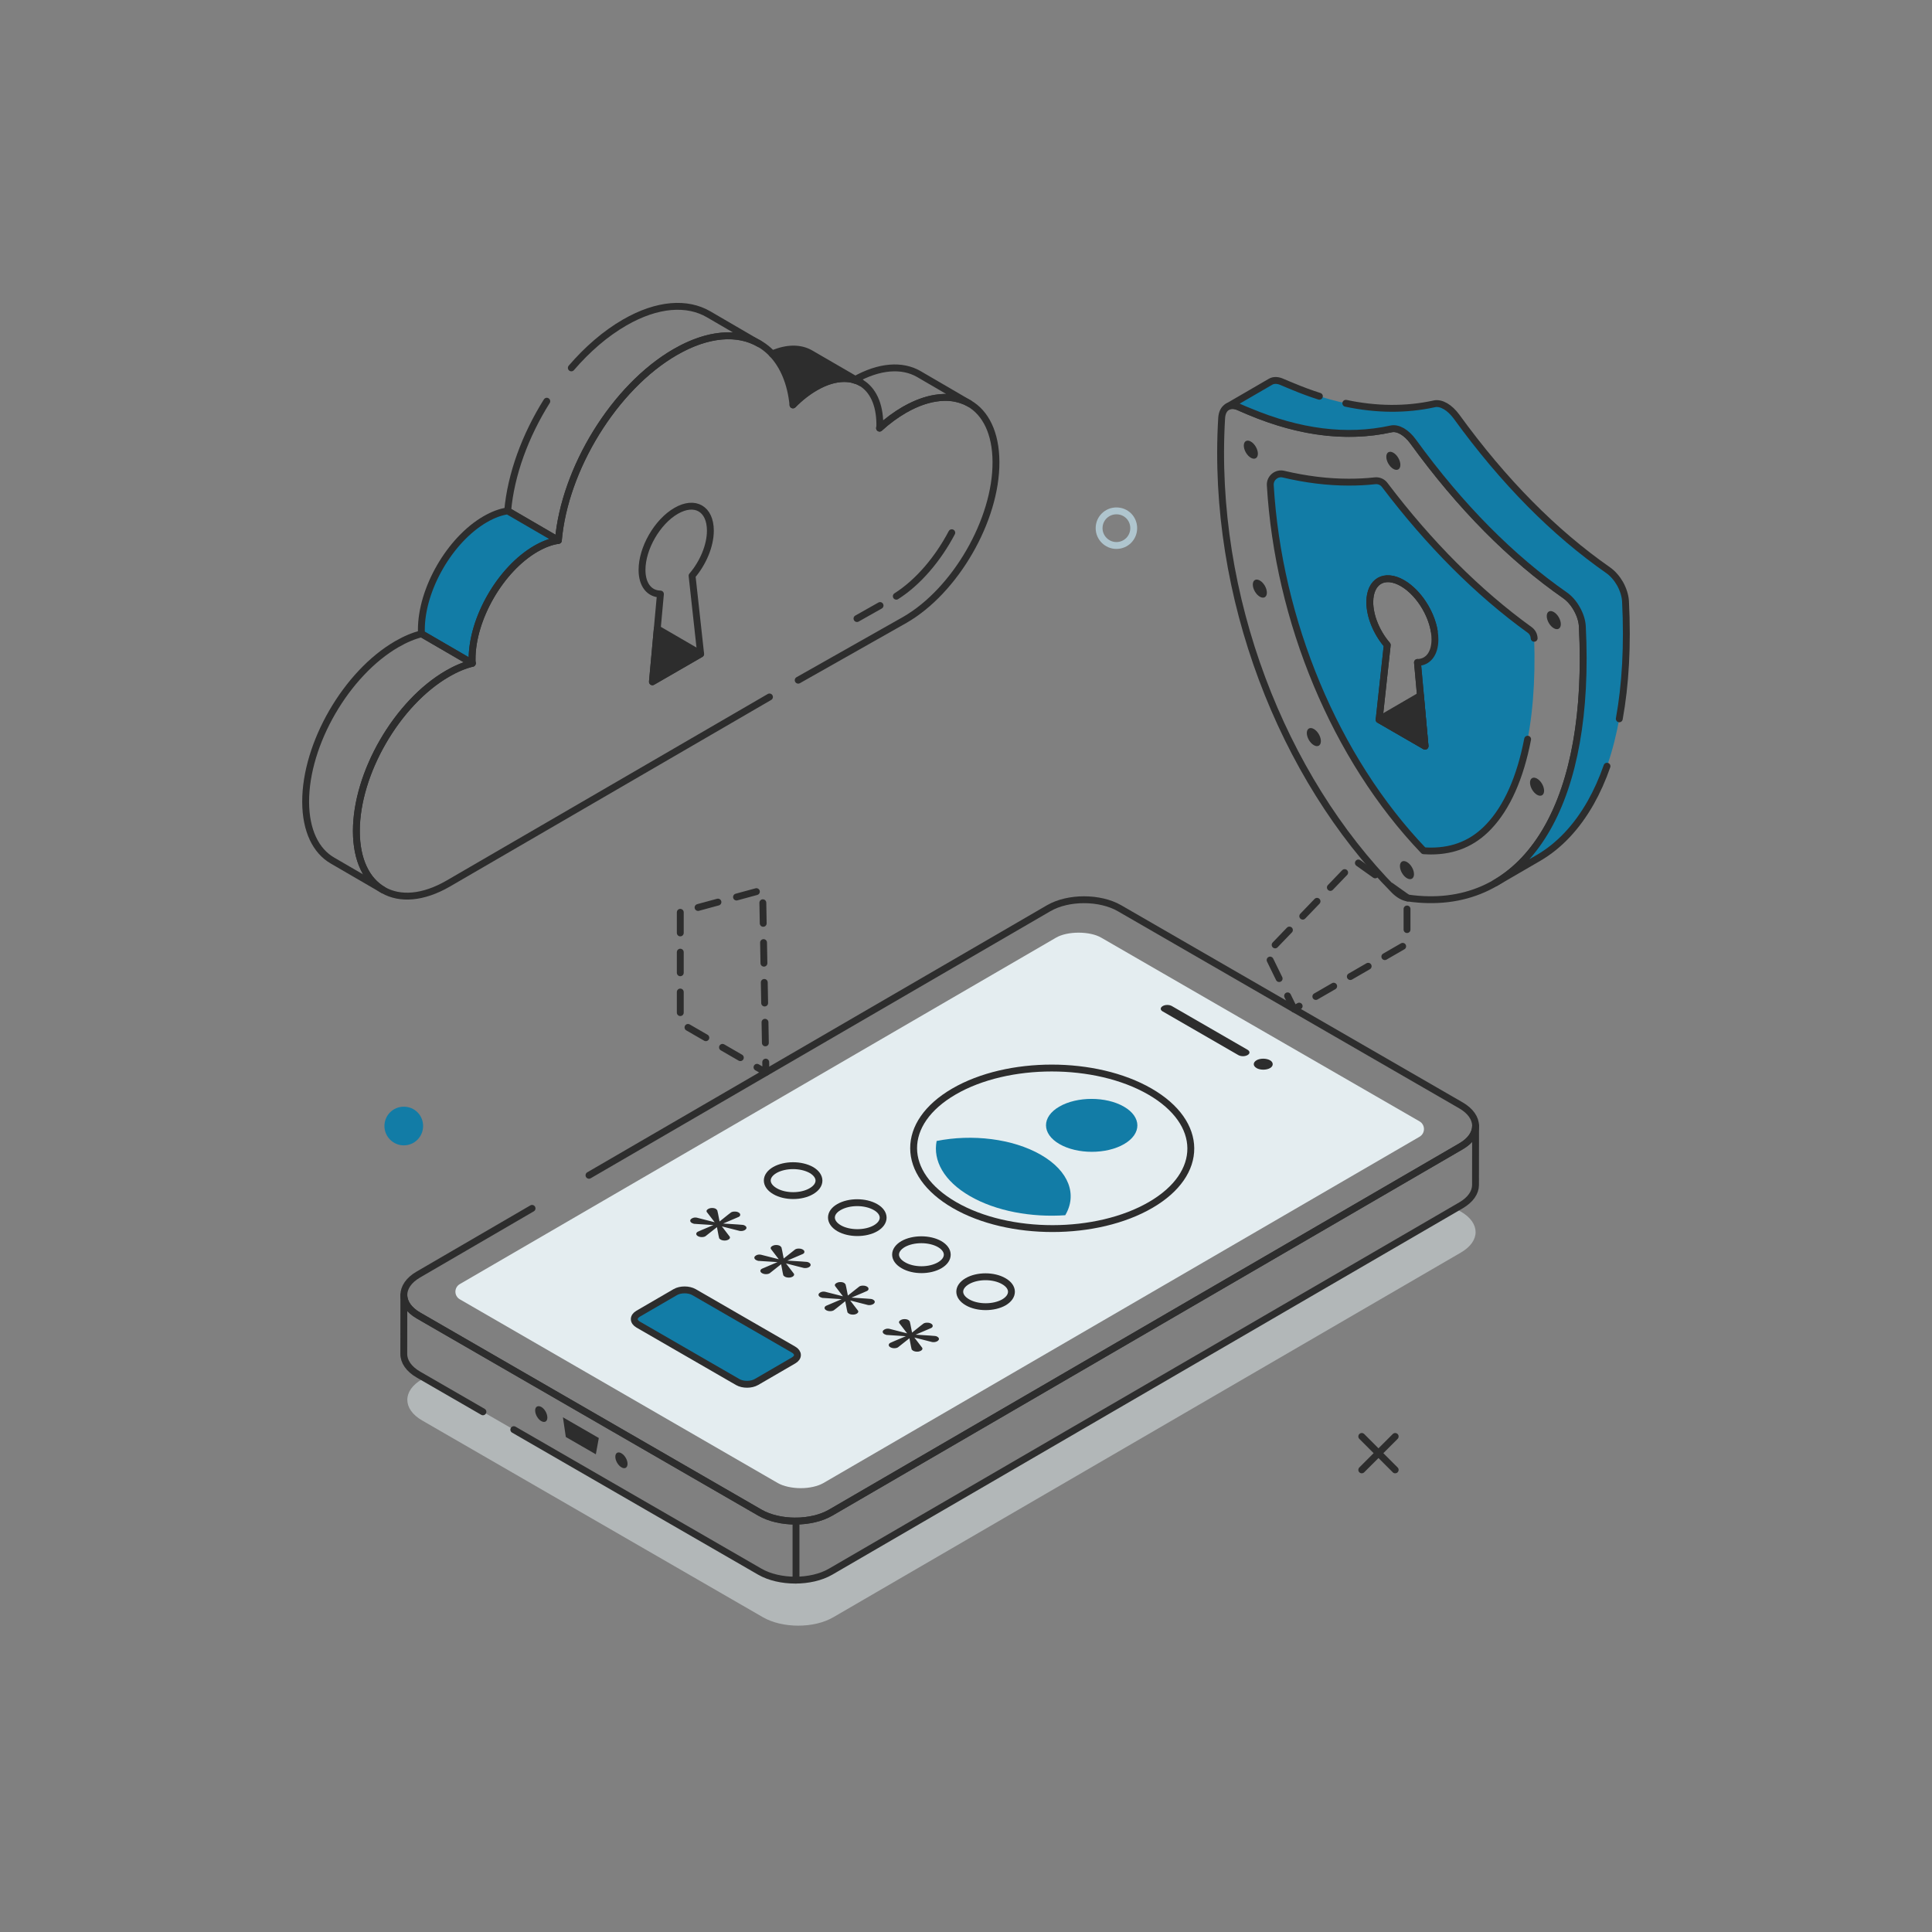 <svg width="512" height="512" viewBox="0 0 512 512" fill="none" xmlns="http://www.w3.org/2000/svg">
<rect x="0" y="0" width="512" height="512" fill="#808080" stroke="none"/>
<mask id="mask0_549_2034" style="mask-type:luminance" maskUnits="userSpaceOnUse" x="0" y="0" width="512" height="512">
<path d="M512 0H0V512H512V0Z" fill="white"/>
</mask>
<g mask="url(#mask0_549_2034)">
<g opacity="0.5">
<path d="M387.19 331.917L220.855 428.578C215.756 431.565 207.343 431.565 202.171 428.578L111.847 376.423C106.675 373.436 106.639 368.557 111.774 365.57L112.43 365.169L201.37 416.523C206.542 419.51 214.992 419.51 220.127 416.523L385.697 320.262L387.154 321.1C392.326 324.086 392.362 328.894 387.19 331.917Z" fill="#E4EDF0"/>
</g>
<path d="M136.163 378.871L201.355 416.509C206.531 419.497 214.982 419.497 220.124 416.509L387.171 319.432C389.742 317.938 391.021 315.988 391.027 314.037L391.046 298.387C391.04 300.338 389.761 302.288 387.19 303.782L220.144 400.859C215.002 403.848 206.55 403.848 201.374 400.859L110.927 348.64C108.322 347.136 107.02 345.149 107.026 343.165L107.007 358.815C107.001 360.799 108.302 362.785 110.907 364.289L127.98 374.146" stroke="#2D2D2D" stroke-width="1.821" stroke-linecap="round" stroke-linejoin="round"/>
<path d="M376.191 297.171C361.04 288.466 291.877 248.512 291.877 248.512C290.42 247.638 288.162 247.164 285.831 247.164C283.536 247.164 281.278 247.638 279.821 248.512L121.863 340.293C120.297 341.204 120.297 343.425 121.863 344.336C136.978 353.077 206.141 393.031 206.141 393.031C207.598 393.869 209.893 394.379 212.224 394.379C214.519 394.379 216.74 393.869 218.197 393.031L376.191 301.25C377.757 300.339 377.757 298.082 376.191 297.171Z" fill="#E4EDF0"/>
<path d="M156.087 311.463L277.912 240.69C283.099 237.676 291.506 237.702 296.682 240.69L387.129 292.91C392.305 295.898 392.377 300.768 387.19 303.782L220.143 400.859C215.001 403.848 206.55 403.847 201.374 400.859L110.927 348.64C105.751 345.651 105.723 340.755 110.865 337.767L140.999 320.23" stroke="#2D2D2D" stroke-width="1.821" stroke-linecap="round" stroke-linejoin="round"/>
<path d="M210.949 403.106V418.748" stroke="#2D2D2D" stroke-width="1.821" stroke-linecap="round" stroke-linejoin="round"/>
<path d="M330.582 278.179C331.296 278.591 331.3 279.211 330.635 279.597C329.926 280.009 328.858 280.008 328.144 279.596L308.108 268.029C307.439 267.643 307.436 267.024 308.145 266.612C308.81 266.226 309.878 266.226 310.547 266.612L330.582 278.179Z" fill="#2D2D2D"/>
<path d="M336.597 280.999C337.508 281.525 337.513 282.511 336.608 283.037C335.59 283.629 333.945 283.596 333.034 283.07C332.009 282.478 332.003 281.558 333.021 280.966C333.926 280.44 335.572 280.407 336.597 280.999Z" fill="#2D2D2D"/>
<path d="M141.821 373.788C141.821 374.835 142.55 376.103 143.438 376.61C144.358 377.117 145.055 376.705 145.055 375.69C145.055 374.643 144.358 373.375 143.47 372.868C142.55 372.361 141.821 372.773 141.821 373.788Z" fill="#2D2D2D"/>
<path d="M149.185 375.6L149.946 380.815L157.904 385.405L158.692 381.087L149.185 375.6Z" fill="#2D2D2D"/>
<path d="M163.067 386.06C163.067 387.075 163.797 388.343 164.685 388.85C165.573 389.389 166.302 388.978 166.302 387.931C166.302 386.884 165.573 385.647 164.685 385.14C163.797 384.601 163.067 385.014 163.067 386.06Z" fill="#2D2D2D"/>
<path d="M304.952 319.315C290.638 327.656 267.329 327.692 252.943 319.351C238.556 311.047 238.52 297.571 252.797 289.267C267.074 280.963 290.346 280.963 304.733 289.267C319.119 297.571 319.193 311.048 304.952 319.315Z" fill="#E4EDF0"/>
<path d="M304.952 319.315C290.638 327.656 267.329 327.692 252.943 319.351C238.556 311.047 238.52 297.571 252.797 289.267C267.074 280.963 290.346 280.963 304.733 289.267C319.119 297.571 319.193 311.048 304.952 319.315Z" stroke="#2D2D2D" stroke-width="1.821" stroke-linecap="round" stroke-linejoin="round"/>
<path d="M275.863 306.048C283.343 310.366 285.514 316.623 282.299 322.048C273.348 322.667 263.972 320.978 257.049 316.981C250.146 312.996 247.2 307.571 248.218 302.372C257.573 300.492 268.383 301.73 275.863 306.048Z" fill="#127CA6"/>
<path d="M297.846 293.27C302.585 296.006 302.61 300.455 297.902 303.191C293.194 305.927 285.512 305.927 280.773 303.191C276.034 300.455 276.009 296.006 280.717 293.27C285.425 290.534 293.107 290.534 297.846 293.27Z" fill="#127CA6"/>
<path d="M266.054 345.137C263.359 346.667 259.062 346.667 256.403 345.137C253.671 343.571 253.671 341.095 256.33 339.529C259.025 337.963 263.322 337.963 266.017 339.529C268.712 341.059 268.713 343.571 266.054 345.137Z" stroke="#2D2D2D" stroke-width="1.821" stroke-linecap="round" stroke-linejoin="round"/>
<path d="M249.045 335.304C246.35 336.87 242.053 336.87 239.394 335.304C236.662 333.738 236.662 331.261 239.321 329.695C242.016 328.165 246.314 328.165 249.009 329.695C251.704 331.261 251.704 333.738 249.045 335.304Z" stroke="#2D2D2D" stroke-width="1.821" stroke-linecap="round" stroke-linejoin="round"/>
<path d="M232.037 325.506C229.378 327.036 225.044 327.036 222.385 325.506C219.69 323.94 219.653 321.428 222.312 319.898C225.007 318.332 229.305 318.332 232.037 319.898C234.696 321.428 234.732 323.94 232.037 325.506Z" stroke="#2D2D2D" stroke-width="1.821" stroke-linecap="round" stroke-linejoin="round"/>
<path d="M215.028 315.673C212.369 317.239 208.035 317.239 205.376 315.673C202.681 314.107 202.645 311.63 205.34 310.064C208.035 308.534 212.296 308.534 215.028 310.064C217.687 311.63 217.723 314.107 215.028 315.673Z" stroke="#2D2D2D" stroke-width="1.821" stroke-linecap="round" stroke-linejoin="round"/>
<path d="M195.732 321.316C196.008 321.475 196.164 321.664 196.165 321.903C196.184 322.132 196.064 322.321 195.79 322.48C195.704 322.53 194.3 323.127 191.644 324.251C194.926 324.46 196.643 324.56 196.781 324.6C196.987 324.6 197.177 324.67 197.384 324.789C197.763 325.008 197.902 325.267 197.783 325.595C197.681 325.754 197.561 325.883 197.407 325.973C197.013 326.202 196.568 326.281 196.035 326.211L191.304 325.008L193.398 327.744C193.537 328.042 193.402 328.301 193.025 328.52C192.871 328.61 192.648 328.679 192.373 328.739C191.824 328.799 191.342 328.719 190.946 328.49L190.601 328.191C190.549 328.101 190.354 327.117 190 325.207C188.068 326.749 187.042 327.564 186.956 327.614C186.682 327.773 186.356 327.843 185.944 327.843C185.549 327.833 185.223 327.743 184.947 327.584C184.671 327.425 184.532 327.246 184.514 327.017C184.513 326.778 184.632 326.589 184.906 326.43C184.992 326.38 186.379 325.773 189.052 324.659C185.753 324.46 184.035 324.341 183.897 324.321L183.364 324.112C182.985 323.893 182.846 323.614 182.947 323.296C183.015 323.137 183.152 323.017 183.357 322.898C183.751 322.669 184.163 322.609 184.644 322.689L189.392 323.903L187.281 321.157C187.159 320.868 187.277 320.62 187.671 320.391C187.876 320.272 188.082 320.192 188.357 320.152C188.923 320.082 189.37 320.162 189.732 320.371L190.078 320.729C190.13 320.799 190.325 321.804 190.696 323.704C192.611 322.152 193.654 321.347 193.74 321.297C194.014 321.138 194.34 321.068 194.735 321.078C195.147 321.078 195.456 321.157 195.732 321.316Z" fill="#2D2D2D"/>
<path d="M212.741 331.136C213.017 331.295 213.172 331.484 213.173 331.723C213.191 331.952 213.073 332.141 212.799 332.3C212.713 332.35 211.308 332.947 208.652 334.071C211.917 334.27 213.652 334.379 213.772 334.409C213.995 334.419 214.185 334.489 214.392 334.608C214.754 334.817 214.893 335.076 214.792 335.414C214.69 335.573 214.57 335.702 214.416 335.792C214.022 336.021 213.559 336.091 213.043 336.031L208.295 334.817L210.406 337.563C210.528 337.852 210.41 338.12 210.033 338.339C209.879 338.429 209.656 338.498 209.382 338.558C208.815 338.608 208.35 338.539 207.954 338.31L207.592 338.001C207.557 337.921 207.345 336.926 207.008 335.026C205.076 336.568 204.051 337.384 203.965 337.434C203.691 337.593 203.365 337.663 202.953 337.663C202.558 337.653 202.231 337.563 201.955 337.404C201.679 337.245 201.523 337.056 201.505 336.827C201.504 336.588 201.623 336.399 201.897 336.24C201.983 336.19 203.388 335.593 206.044 334.469C202.745 334.27 201.044 334.161 200.906 334.141L200.372 333.932C199.976 333.703 199.837 333.424 199.938 333.106C200.023 332.957 200.143 332.827 200.348 332.708C200.742 332.479 201.153 332.419 201.652 332.509L206.383 333.713L204.289 330.977C204.15 330.679 204.269 330.43 204.663 330.201C204.868 330.082 205.091 330.012 205.348 329.962C205.914 329.892 206.379 329.982 206.741 330.191L207.086 330.549C207.138 330.619 207.316 331.614 207.687 333.514C209.619 331.972 210.645 331.156 210.731 331.106C211.005 330.947 211.331 330.878 211.726 330.888C212.138 330.888 212.465 330.977 212.741 331.136Z" fill="#2D2D2D"/>
<path d="M229.749 340.956C230.007 341.105 230.163 341.294 230.164 341.533C230.183 341.762 230.064 341.951 229.79 342.11C229.704 342.16 228.316 342.767 225.643 343.881C228.925 344.09 230.661 344.199 230.781 344.229C231.004 344.239 231.193 344.309 231.4 344.428C231.762 344.637 231.902 344.896 231.783 345.224C231.698 345.393 231.561 345.512 231.407 345.602C231.013 345.831 230.567 345.911 230.051 345.851L225.304 344.637L227.415 347.383C227.537 347.672 227.401 347.93 227.024 348.149C226.87 348.239 226.665 348.318 226.373 348.368C225.824 348.428 225.342 348.348 224.963 348.129L224.6 347.821C224.565 347.741 224.354 346.746 224 344.836C222.085 346.388 221.042 347.194 220.956 347.244C220.682 347.403 220.355 347.473 219.943 347.473C219.548 347.463 219.221 347.373 218.963 347.224C218.687 347.065 218.532 346.876 218.513 346.647C218.512 346.408 218.631 346.219 218.905 346.06C218.991 346.01 220.396 345.413 223.052 344.289C219.753 344.09 218.034 343.971 217.897 343.951L217.363 343.742C216.984 343.523 216.845 343.244 216.946 342.926C217.031 342.777 217.151 342.647 217.356 342.528C217.75 342.299 218.162 342.239 218.661 342.329L223.391 343.533L221.297 340.797C221.158 340.499 221.277 340.25 221.671 340.021C221.876 339.902 222.099 339.832 222.356 339.782C222.923 339.712 223.37 339.792 223.732 340.001L224.078 340.359C224.13 340.429 224.324 341.434 224.695 343.334C226.627 341.792 227.653 340.976 227.739 340.926C228.013 340.767 228.339 340.697 228.734 340.707C229.146 340.707 229.473 340.797 229.749 340.956Z" fill="#2D2D2D"/>
<path d="M246.74 350.766C247.016 350.925 247.172 351.114 247.173 351.353C247.192 351.582 247.072 351.771 246.798 351.93C246.712 351.98 245.308 352.577 242.652 353.701C245.934 353.91 247.651 354.009 247.789 354.049C247.995 354.049 248.184 354.119 248.391 354.238C248.77 354.457 248.909 354.716 248.791 355.044C248.689 355.203 248.569 355.332 248.415 355.422C248.021 355.651 247.575 355.731 247.042 355.661L242.312 354.457L244.406 357.193C244.545 357.491 244.41 357.75 244.033 357.969C243.879 358.059 243.656 358.128 243.381 358.188C242.832 358.248 242.35 358.168 241.954 357.939L241.609 357.641C241.557 357.551 241.362 356.566 241.008 354.656C239.076 356.198 238.05 357.014 237.964 357.064C237.69 357.223 237.364 357.292 236.952 357.292C236.557 357.282 236.23 357.193 235.954 357.034C235.678 356.875 235.54 356.696 235.522 356.467C235.521 356.228 235.639 356.039 235.913 355.88C235.999 355.83 237.387 355.223 240.06 354.109C236.761 353.91 235.043 353.79 234.905 353.77L234.372 353.562C233.993 353.343 233.854 353.064 233.955 352.746C234.023 352.587 234.16 352.467 234.365 352.348C234.759 352.119 235.17 352.059 235.652 352.139L240.399 353.353L238.289 350.607C238.167 350.318 238.285 350.07 238.679 349.841C238.884 349.722 239.09 349.642 239.365 349.602C239.931 349.532 240.378 349.612 240.74 349.821L241.086 350.179C241.138 350.249 241.333 351.254 241.704 353.154C243.619 351.602 244.661 350.796 244.747 350.746C245.021 350.587 245.348 350.517 245.743 350.527C246.155 350.527 246.464 350.607 246.74 350.766Z" fill="#2D2D2D"/>
<path d="M210.298 357.658C211.67 358.45 211.677 359.732 210.314 360.524L200.472 366.244C199.088 367.049 196.874 367.049 195.502 366.257L169.134 351.033C167.762 350.241 167.734 348.947 169.118 348.142L178.96 342.422C180.323 341.63 182.558 341.642 183.93 342.434L210.298 357.658Z" fill="#127CA6"/>
<path d="M210.298 357.658C211.67 358.45 211.677 359.732 210.314 360.524L200.472 366.244C199.088 367.049 196.874 367.049 195.502 366.257L169.134 351.033C167.762 350.241 167.734 348.947 169.118 348.142L178.96 342.422C180.323 341.63 182.558 341.642 183.93 342.434L210.298 357.658Z" stroke="#2D2D2D" stroke-width="1.821" stroke-linecap="round" stroke-linejoin="round"/>
<path d="M180.282 241.774V271.093L202.973 284.205L202.099 235.845L180.282 241.774Z" stroke="#2D2D2D" stroke-width="1.821" stroke-linecap="round" stroke-linejoin="round" stroke-dasharray="5.46 5.1"/>
<path d="M226.392 100.715C233.057 96.927 239.103 96.6 243.474 99.113L256.913 106.943C256.767 106.834 256.585 106.761 256.403 106.688C256.039 106.469 255.639 106.287 255.238 106.178C254.837 105.996 254.437 105.887 254.036 105.778C254 105.742 253.927 105.741 253.854 105.741C253.417 105.595 252.943 105.523 252.506 105.45C251.086 105.231 249.593 105.268 247.99 105.523C246.715 105.705 245.331 106.069 243.947 106.579C243.474 106.761 243 106.943 242.527 107.162C241.58 107.563 240.633 108.073 239.65 108.619C237.392 109.93 235.206 111.533 233.094 113.463" stroke="#2D2D2D" stroke-width="1.821" stroke-linecap="round" stroke-linejoin="round"/>
<path d="M228.212 101.444C227.993 101.335 227.776 101.225 227.557 101.116C227.302 100.97 227.011 100.861 226.683 100.788C226.392 100.679 226.1 100.569 225.772 100.533C225.517 100.46 225.226 100.423 224.935 100.387C224.534 100.351 224.134 100.315 223.733 100.315C221.438 100.315 218.852 101.043 216.084 102.646C214.008 103.848 212.006 105.414 210.148 107.308C209.565 101.48 207.598 96.927 204.648 93.795C208.582 92.083 212.114 92.12 214.773 93.65L228.212 101.444Z" fill="#2D2D2D"/>
<path d="M228.212 101.444C227.993 101.335 227.776 101.225 227.557 101.116C227.302 100.97 227.011 100.861 226.683 100.788C226.392 100.679 226.1 100.569 225.772 100.533C225.517 100.46 225.226 100.423 224.935 100.387C224.534 100.351 224.134 100.315 223.733 100.315C221.438 100.315 218.852 101.043 216.084 102.646C214.008 103.848 212.006 105.414 210.148 107.308C209.565 101.48 207.598 96.927 204.648 93.795C208.582 92.083 212.114 92.12 214.773 93.65L228.212 101.444Z" stroke="#2D2D2D" stroke-width="1.821" stroke-linecap="round" stroke-linejoin="round"/>
<path d="M144.906 106.328C139.217 115.387 135.386 125.729 134.542 135.376L147.966 143.194C149.624 124.243 162.811 102.606 178.959 93.288C187.684 88.274 195.542 87.8 201.227 91.117L187.803 83.299C182.118 79.982 174.221 80.457 165.535 85.471C160.441 88.41 155.643 92.575 151.407 97.495" stroke="#2D2D2D" stroke-width="1.821" stroke-linecap="round" stroke-linejoin="round"/>
<path d="M147.974 143.205L134.534 135.394C132.675 135.662 130.695 136.384 128.595 137.597C119.22 143.01 111.634 156.147 111.665 166.955C111.666 167.305 111.667 167.655 111.729 167.97L125.169 175.781C125.107 175.466 125.106 175.116 125.105 174.766C125.074 163.958 132.66 150.821 142.035 145.408C144.135 144.195 146.115 143.473 147.974 143.205Z" fill="#127CA6"/>
<path d="M147.974 143.205L134.534 135.394C132.675 135.662 130.695 136.384 128.595 137.597C119.22 143.01 111.634 156.147 111.665 166.955C111.666 167.305 111.667 167.655 111.729 167.97L125.169 175.781C125.107 175.466 125.106 175.116 125.105 174.766C125.074 163.958 132.66 150.821 142.035 145.408C144.135 144.195 146.115 143.473 147.974 143.205Z" stroke="#2D2D2D" stroke-width="1.821" stroke-linecap="round" stroke-linejoin="round"/>
<path d="M88.071 228.034L101.512 235.845C97.161 233.316 94.463 227.947 94.441 220.323C94.397 204.933 105.229 186.243 118.622 178.51C120.875 177.209 123.097 176.275 125.169 175.78L111.729 167.97C109.657 168.465 107.434 169.398 105.181 170.699C91.788 178.432 80.956 197.122 81 212.512C81.022 220.136 83.72 225.505 88.071 228.034Z" stroke="#2D2D2D" stroke-width="1.821" stroke-linecap="round" stroke-linejoin="round"/>
<path d="M204.649 93.795C198.967 87.786 189.571 87.166 178.972 93.285C162.837 102.609 149.617 124.244 147.978 143.219C146.121 143.474 144.153 144.202 142.041 145.404C132.644 150.831 125.069 163.942 125.105 174.759C125.105 175.123 125.105 175.451 125.178 175.779C123.102 176.289 120.88 177.2 118.622 178.511C105.219 186.232 94.403 204.916 94.439 220.322C94.475 235.692 105.401 241.883 118.768 234.162L203.921 184.702" stroke="#2D2D2D" stroke-width="1.821" stroke-linecap="round" stroke-linejoin="round"/>
<path d="M210.148 107.308C212.005 105.414 214.008 103.848 216.084 102.646C218.852 101.043 221.438 100.315 223.733 100.315C224.134 100.315 224.534 100.352 224.935 100.388C225.226 100.424 225.517 100.46 225.772 100.533C226.063 100.606 226.392 100.679 226.683 100.788C226.974 100.861 227.266 101.007 227.557 101.116C227.776 101.225 227.993 101.335 228.212 101.444C231.235 103.229 233.13 107.016 233.166 112.37C233.166 112.734 233.166 113.062 233.093 113.463C235.205 111.533 237.391 109.93 239.649 108.619C253.016 100.934 263.906 107.053 263.942 122.459C264.015 137.792 253.161 156.585 239.794 164.27L211.532 180.259" stroke="#2D2D2D" stroke-width="1.821" stroke-linecap="round" stroke-linejoin="round"/>
<path d="M237.528 158.004C243.313 154.349 248.576 148.117 252.23 141.176" stroke="#2D2D2D" stroke-width="1.821" stroke-linecap="round" stroke-linejoin="round"/>
<path d="M227.11 163.924L233.227 160.471" stroke="#2D2D2D" stroke-width="1.821" stroke-linecap="round" stroke-linejoin="round"/>
<path d="M179.181 135.38C184.194 132.486 188.24 134.844 188.256 140.604C188.267 144.61 186.295 149.211 183.406 152.583L185.678 173.299L172.896 180.678L175.021 157.423C172.145 157.379 170.153 155.068 170.142 151.062C170.126 145.302 174.168 138.274 179.181 135.38Z" stroke="#2D2D2D" stroke-width="1.821" stroke-linecap="round" stroke-linejoin="round"/>
<path d="M185.678 173.299L174.186 166.622L172.896 180.678L185.678 173.299Z" fill="#2D2D2D"/>
<path d="M185.678 173.299L174.186 166.622L172.896 180.678L185.678 173.299Z" stroke="#2D2D2D" stroke-width="1.821" stroke-linecap="round" stroke-linejoin="round"/>
<path d="M373.043 237.976L359.281 228.193L335.736 252.682L342.939 267.415L372.877 250.115V237.95" stroke="#2D2D2D" stroke-width="1.821" stroke-linecap="round" stroke-linejoin="round" stroke-dasharray="5.46 5.1"/>
<path d="M371.602 114.292C370.586 113.705 369.569 113.464 368.7 113.655C356.059 116.448 342.603 114.399 328.376 107.894C325.859 106.746 323.914 107.998 323.749 110.817C320.938 158.031 339.916 206.025 369.464 235.91C370.034 236.491 370.639 236.965 371.247 237.316C371.855 237.667 372.464 237.894 373.043 237.976C402.664 242.252 421.867 216.303 419.333 166.003C419.185 163.004 417.253 159.514 414.738 157.756C400.505 147.83 387.082 134.359 374.498 117.003C373.633 115.811 372.618 114.878 371.602 114.292Z" stroke="#2D2D2D" stroke-width="1.821" stroke-linecap="round" stroke-linejoin="round"/>
<path d="M406.567 169.151C406.531 168.277 406.094 167.439 405.365 166.929C391.707 157.059 378.814 144.166 366.977 128.541C366.358 127.703 365.374 127.303 364.391 127.412C362.097 127.667 359.766 127.776 357.435 127.776C351.826 127.776 346.035 127.048 340.171 125.664C338.313 125.191 336.529 126.683 336.638 128.577C338.75 164.488 353.829 200.946 377.284 225.458C377.94 225.494 378.595 225.53 379.214 225.53C385.369 225.53 390.396 223.418 394.511 219.084C403.143 210.015 407.368 192.351 406.567 169.151ZM375.645 175.561L377.649 197.741L365.484 190.712L367.633 170.935C364.865 167.73 363.007 163.359 363.007 159.535C363.043 154.035 366.868 151.778 371.675 154.546C376.446 157.314 380.307 164.015 380.271 169.478C380.271 173.302 378.377 175.525 375.645 175.561Z" fill="#127CA6"/>
<path d="M369.255 119.98C368.228 119.387 367.388 119.861 367.385 121.046C367.382 122.227 368.216 123.672 369.243 124.265C370.275 124.861 371.111 124.38 371.114 123.199C371.117 122.014 370.287 120.576 369.255 119.98Z" fill="#2D2D2D"/>
<path d="M411.776 162.196C410.749 161.603 409.909 162.077 409.906 163.262C409.903 164.443 410.737 165.888 411.764 166.481C412.796 167.077 413.632 166.596 413.635 165.415C413.638 164.23 412.808 162.792 411.776 162.196Z" fill="#2D2D2D"/>
<path d="M407.341 206.341C406.314 205.748 405.474 206.222 405.471 207.407C405.468 208.588 406.302 210.033 407.329 210.626C408.361 211.222 409.197 210.741 409.2 209.56C409.203 208.375 408.373 206.937 407.341 206.341Z" fill="#2D2D2D"/>
<path d="M331.493 117.023C330.466 116.43 329.625 116.904 329.622 118.089C329.619 119.27 330.453 120.715 331.48 121.308C332.512 121.904 333.348 121.423 333.351 120.242C333.354 119.057 332.525 117.619 331.493 117.023Z" fill="#2D2D2D"/>
<path d="M333.878 153.845C332.851 153.252 332.01 153.726 332.007 154.911C332.004 156.092 332.839 157.537 333.866 158.13C334.898 158.726 335.733 158.245 335.736 157.064C335.739 155.879 334.91 154.441 333.878 153.845Z" fill="#2D2D2D"/>
<path d="M348.19 193.195C347.163 192.602 346.322 193.076 346.319 194.261C346.316 195.442 347.151 196.887 348.178 197.48C349.21 198.076 350.045 197.595 350.048 196.414C350.051 195.229 349.222 193.791 348.19 193.195Z" fill="#2D2D2D"/>
<path d="M372.865 228.449C371.838 227.856 370.998 228.33 370.995 229.515C370.992 230.696 371.826 232.141 372.853 232.734C373.885 233.33 374.721 232.849 374.724 231.668C374.727 230.483 373.897 229.045 372.865 228.449Z" fill="#2D2D2D"/>
<path d="M421.555 212.695C417.857 219.21 413.212 224.156 407.708 227.36L396.269 234.004C401.773 230.8 406.418 225.875 410.116 219.339C417.04 207.083 420.501 189.129 419.34 165.993C419.254 164.466 418.716 162.812 417.856 161.328C417.06 159.887 415.965 158.618 414.739 157.758C400.505 147.824 387.087 134.364 374.487 117.012C373.627 115.808 372.617 114.884 371.606 114.282C370.595 113.702 369.563 113.464 368.703 113.658C356.877 116.26 344.32 114.583 331.118 109.057C330.193 108.67 329.291 108.326 328.366 107.896C327.162 107.337 326.087 107.337 325.27 107.81L336.709 101.166C337.526 100.693 338.6 100.693 339.826 101.252C340.729 101.661 341.654 102.004 342.557 102.391C355.781 107.938 368.316 109.616 380.142 107.014C381.002 106.821 382.034 107.057 383.045 107.638C384.056 108.218 385.066 109.164 385.948 110.347C398.526 127.699 411.944 141.18 426.178 151.114C427.404 151.974 428.5 153.243 429.317 154.662C430.156 156.167 430.693 157.822 430.779 159.349C431.94 182.485 428.479 200.439 421.555 212.695Z" fill="#127CA6"/>
<path d="M425.87 203.053C424.635 206.581 423.192 209.797 421.555 212.695C417.857 219.21 413.212 224.156 407.708 227.36L396.269 234.004C401.773 230.8 406.418 225.875 410.116 219.339C417.04 207.083 420.501 189.129 419.34 165.993C419.254 164.466 418.716 162.812 417.856 161.328C417.06 159.887 415.965 158.618 414.739 157.758C400.505 147.824 387.087 134.364 374.487 117.012C373.627 115.808 372.617 114.884 371.606 114.282C370.595 113.702 369.563 113.464 368.703 113.658C356.877 116.26 344.32 114.583 331.118 109.057C330.193 108.67 329.291 108.326 328.366 107.896C327.162 107.337 326.087 107.337 325.27 107.81L336.709 101.166C337.526 100.693 338.6 100.693 339.826 101.252C340.729 101.661 341.654 102.004 342.557 102.391C344.944 103.393 347.31 104.268 349.652 105.015" stroke="#2D2D2D" stroke-width="1.821" stroke-linecap="round" stroke-linejoin="round"/>
<path d="M356.652 106.876C364.767 108.592 372.598 108.673 380.141 107.014C381.001 106.821 382.033 107.057 383.044 107.638C384.055 108.218 385.065 109.164 385.947 110.347C398.525 127.699 411.943 141.18 426.177 151.114C427.403 151.974 428.499 153.243 429.316 154.662C430.155 156.167 430.692 157.822 430.778 159.349C431.367 171.088 430.766 181.493 429.127 190.496" stroke="#2D2D2D" stroke-width="1.821" stroke-linecap="round" stroke-linejoin="round"/>
<path d="M375.645 175.561L377.649 197.741L365.484 190.712L367.633 170.935C364.865 167.73 363.007 163.359 363.007 159.535C363.043 154.035 366.868 151.778 371.675 154.546C376.446 157.314 380.307 164.015 380.271 169.478C380.271 173.302 378.377 175.525 375.645 175.561Z" stroke="#2D2D2D" stroke-width="1.821" stroke-linecap="round" stroke-linejoin="round"/>
<path d="M365.468 190.699L376.427 184.332L377.656 197.736L365.468 190.699Z" fill="#2D2D2D"/>
<path d="M365.468 190.699L376.427 184.332L377.656 197.736L365.468 190.699Z" stroke="#2D2D2D" stroke-width="1.821" stroke-linecap="round" stroke-linejoin="round"/>
<path d="M406.567 169.151C406.531 168.277 406.094 167.439 405.365 166.929C391.707 157.059 378.814 144.166 366.977 128.541C366.358 127.703 365.374 127.303 364.391 127.412C362.097 127.667 359.766 127.776 357.435 127.776C351.826 127.776 346.035 127.048 340.171 125.664C338.313 125.191 336.529 126.683 336.638 128.577C338.75 164.488 353.829 200.946 377.284 225.458C377.94 225.494 378.595 225.53 379.214 225.53C385.369 225.53 390.396 223.418 394.511 219.084C399.41 213.937 402.89 206.02 404.837 195.894M375.645 175.561L377.649 197.741L365.484 190.712L367.633 170.935C364.865 167.73 363.007 163.359 363.007 159.535C363.043 154.035 366.868 151.778 371.675 154.546C375.812 156.946 379.266 162.305 380.086 167.248" stroke="#2D2D2D" stroke-width="1.821" stroke-linecap="round" stroke-linejoin="round"/>
<path d="M369.739 380.675L360.882 389.531" stroke="#2D2D2D" stroke-width="1.821" stroke-linecap="round" stroke-linejoin="round"/>
<path d="M360.883 380.675L369.738 389.531" stroke="#2D2D2D" stroke-width="1.821" stroke-linecap="round" stroke-linejoin="round"/>
<path d="M300.446 139.973C300.446 142.49 298.433 144.559 295.86 144.559C293.343 144.559 291.274 142.49 291.274 139.973C291.274 137.4 293.343 135.387 295.86 135.387C298.433 135.387 300.446 137.4 300.446 139.973Z" stroke="#AFC5CE" stroke-width="1.821" stroke-linecap="round" stroke-linejoin="round"/>
<path d="M112.126 298.409C112.126 301.221 109.877 303.532 107.003 303.532C104.191 303.532 101.88 301.221 101.88 298.409C101.88 295.535 104.191 293.286 107.003 293.286C109.877 293.286 112.126 295.535 112.126 298.409Z" fill="#127CA6"/>
</g>
</svg>
